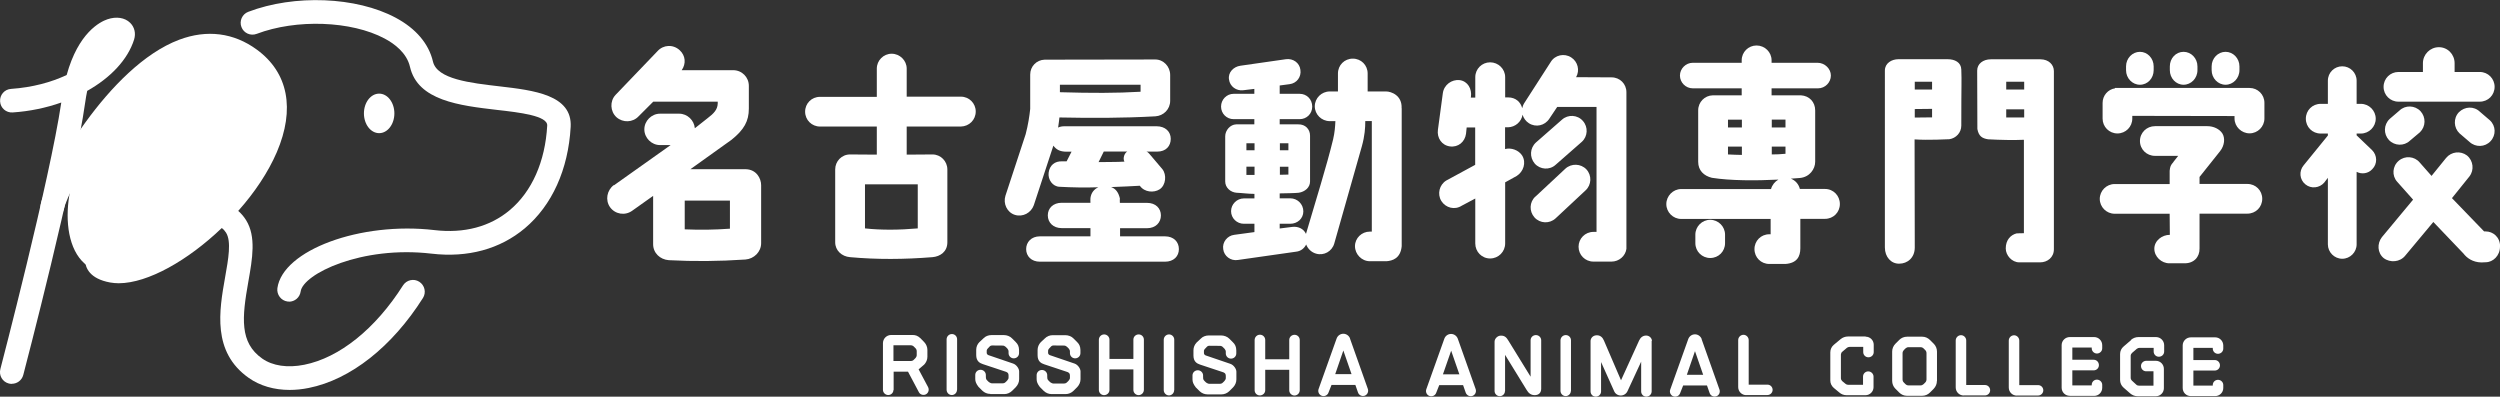 <?xml version="1.0" encoding="UTF-8"?>
<svg id="_レイヤー_1" data-name="レイヤー 1" xmlns="http://www.w3.org/2000/svg" viewBox="0 0 264.34 41.94">
  <rect x="0" y="0" width="264.34" height="41.94" fill="#333333" stroke="none"/>
  <defs>
    <style>
      .cls-1 {
        fill: #fff;
      }
    </style>
  </defs>
  <g>
    <path class="cls-1" d="m19.67,5.26c-3.44,1.34-9.7,8.15-11.57,12.64-1.87,4.49-1.47,12.66,5.79,10.65,7.25-2.01,17.08-12.99,15.02-18.75-2.06-5.76-6.71-5.53-9.24-4.54Z"/>
    <path class="cls-1" d="m1.25,40.59c-.1,0-.21-.01-.32-.04-.67-.17-1.07-.86-.89-1.53.05-.2,5.22-19.96,6.44-28.18-1.59.56-3.33.93-5.14,1.05-.69.05-1.29-.47-1.33-1.16-.05-.69.47-1.29,1.16-1.33,2.26-.16,4.25-.7,5.88-1.47,1.23-4.48,3.54-5.63,4.31-5.89.94-.32,1.84-.18,2.4.37.47.46.62,1.12.42,1.77-.67,2.13-2.49,4.04-4.96,5.43-.08.38-.15.78-.21,1.21-1.14,8.13-6.33,27.99-6.55,28.83-.15.56-.65.93-1.21.93Z"/>
    <path class="cls-1" d="m30.64,41.23c-1.65,0-3.15-.43-4.35-1.28-3.88-2.74-3.11-7.11-2.49-10.62.35-1.96.68-3.81.1-4.73-.12-.19-.27-.36-.45-.49-3.56,3.41-7.8,5.83-10.89,5.84-.32,0-.62-.03-.91-.08-2.2-.4-2.6-1.58-2.65-2.25-.18-2.68,4.75-5,7.38-5.85,2.54-.82,4.75-1.02,6.47-.62,1.72-1.84,3.21-3.94,4.12-6.05,1.49-3.48,1.06-6.12-1.29-7.84-1.78-1.3-3.69-1.54-5.85-.73-6.43,2.42-12.56,13.26-13.08,15.59-.15.67-.82,1.1-1.49.95-.67-.15-1.1-.82-.95-1.49.62-2.77,7.16-14.57,14.64-17.38,2.93-1.1,5.77-.74,8.21,1.05,3.32,2.43,4.06,6.28,2.11,10.84-.92,2.14-2.36,4.28-4.08,6.21.32.28.6.61.83.98,1.08,1.74.67,4.05.24,6.49-.68,3.82-.94,6.45,1.46,8.14,1.11.78,2.68,1.01,4.44.66,3.73-.74,7.54-3.8,10.45-8.39.37-.58,1.14-.76,1.72-.39.58.37.76,1.14.39,1.72-3.27,5.17-7.67,8.63-12.07,9.51-.69.14-1.37.21-2.02.21Zm-19-13.94c.11.04.26.08.47.12,1.92.35,5.22-1.31,8.31-3.92-.3.02-.58.05-.83.09-3.79.55-7.23,2.71-7.96,3.72Z"/>
    <path class="cls-1" d="m30.57,31.89c-.06,0-.11,0-.17-.01-.68-.09-1.16-.73-1.07-1.41.56-4.02,8.78-7.06,16.61-6.14,3.13.37,5.88-.36,7.96-2.11,2.35-1.97,3.75-5.15,3.96-8.94.06-1.04-2.92-1.39-5.32-1.66-3.92-.46-8.37-.97-9.19-4.55-.34-1.48-1.65-2.45-2.69-3-3.51-1.87-9.32-2.08-13.52-.49-.65.25-1.37-.08-1.61-.72-.25-.64.08-1.37.72-1.61,4.88-1.86,11.43-1.6,15.58.62,2.14,1.14,3.51,2.75,3.95,4.64.43,1.86,3.94,2.26,7.04,2.62,3.61.42,7.71.9,7.52,4.29-.25,4.49-1.97,8.3-4.85,10.72-2.62,2.2-6.03,3.13-9.86,2.68-7.42-.87-13.59,2.16-13.84,4-.09.63-.62,1.08-1.24,1.08Z"/>
    <ellipse class="cls-1" cx="40.09" cy="11.99" rx="1.61" ry="2.09"/>
  </g>
  <g>
    <path class="cls-1" d="m64.92,19.59l5.99-4.25h-1.12c-.9,0-1.66-.76-1.66-1.66s.76-1.66,1.66-1.66h2.02c.88,0,1.59.71,1.66,1.54l1.33-1.05c.69-.52,1.07-.93,1.09-1.57v-.19h-6.82l-1.54,1.54c-.62.67-1.66.71-2.35.1-.67-.62-.71-1.69-.1-2.35l4.44-4.63c.62-.69,1.66-.74,2.35-.1.62.57.69,1.43.21,2.11h5.44c.93,0,1.66.74,1.66,1.66v2.4c0,1.33-.5,2.23-1.83,3.3l-4.35,3.11h5.84c1.14.02,1.64.97,1.64,1.69v6.13c0,.93-.76,1.66-1.66,1.73-2.85.19-5.46.21-8.1.07-.93-.07-1.66-.76-1.66-1.69v-5.11l-2.21,1.57c-.76.55-1.81.38-2.35-.38-.52-.74-.33-1.78.4-2.33Zm7.48,4.66c1.66.07,3.11.05,4.78-.07v-2.97h-4.78v3.04Z"/>
    <path class="cls-1" d="m103.17,11.79c0,.88-.69,1.57-1.57,1.59h-5.73v2.97s2.71-.02,2.73-.02c.86,0,1.57.71,1.57,1.59v7.7c0,1-.76,1.5-1.57,1.57-2.97.24-5.87.26-8.72,0-.88-.07-1.57-.71-1.57-1.57v-7.7c0-.88.69-1.59,1.57-1.59.02,0,2.83.02,2.83.02v-2.97h-6.01c-.86,0-1.57-.69-1.57-1.57s.69-1.57,1.57-1.57h6.01v-2.99c0-.86.71-1.57,1.57-1.57s1.59.71,1.59,1.57v2.97h5.73c.88,0,1.57.71,1.57,1.57Zm-11.71,7.7v4.66c1.73.19,3.63.17,5.58,0v-4.66h-5.58Z"/>
    <path class="cls-1" d="m115.3,24.98v-.86h-3.04c-.9,0-1.47-.59-1.47-1.35s.57-1.33,1.47-1.33h3.04s-.02-.45,0-.5c.07-.55.38-.93.83-1.14-1.38.05-2.8.02-4.09-.05-.74-.02-1.26-.76-1.16-1.5.1-.76.64-1.24,1.47-1.19h.43l.52-1.02h-.52c-.76,0-1.12-.26-1.4-.64l-2.07,6.3c-.29.81-1.16,1.28-2,1.02-.83-.26-1.26-1.19-1-2.02.76-2.3,2.14-6.51,2.14-6.51.26-1,.4-1.9.48-2.68v-3.63c0-.86.67-1.54,1.52-1.57,0,0,11.59-.02,11.71-.02.86,0,1.57.74,1.57,1.64v2.73c0,.9-.71,1.59-1.57,1.64-3.47.19-6.75.19-10.14.12-.02.26-.1.78-.14,1.07.19-.1.43-.14.69-.14h9.72c.93,0,1.5.57,1.5,1.33s-.5,1.35-1.43,1.35h-1.14c.14.05.21.12.33.26l1.35,1.59c.48.59.38,1.71-.29,2.14-.59.38-1.59.33-2.09-.38-.86.05-1.9.1-3.04.14.5.17.78.57.93,1.19,0,.05-.02.43,0,.48h2.87c.93,0,1.47.59,1.47,1.33s-.55,1.35-1.47,1.35h-2.85v.86h4.75c.93,0,1.47.59,1.47,1.35s-.55,1.33-1.47,1.33h-13.23c-.9,0-1.45-.59-1.45-1.33s.55-1.35,1.45-1.35h5.34Zm-3.23-16.01v.78c3.33.1,5.99.1,8.53-.05v-.74h-8.53Zm4.09,8.17c.86-.02,1.92,0,2.73-.05-.21-.4.05-.95.31-1.07h-2.49l-.55,1.12Z"/>
    <path class="cls-1" d="m148.21,11.44v14.59c-.12,1.31-1,1.54-1.59,1.59h-1.78c-.86,0-1.57-.74-1.57-1.59s.71-1.54,1.57-1.54h.21v-11.69h-.69c0,.71-.05,1.54-.36,2.66l-2.92,10.29c-.24.83-1.09,1.31-1.92,1.07-.5-.14-.88-.52-1.05-.97-.19.4-.57.71-1.05.76l-6.18.88c-.74.12-1.45-.4-1.54-1.14-.12-.74.43-1.43,1.16-1.52l2.14-.29v-.88h-1.12c-.74,0-1.35-.59-1.35-1.33s.62-1.35,1.35-1.35h1.12v-.48c-.67,0-1.33-.1-1.9-.12-.64-.05-1.19-.55-1.19-1.19v-4.78c0-.62.52-1.24,1.16-1.26h1.92v-.55h-2.19c-.74,0-1.33-.59-1.33-1.33s.59-1.35,1.33-1.35h2.19v-.52l-1.16.14c-.74.1-1.43-.4-1.52-1.14-.12-.74.48-1.35,1.21-1.45l4.82-.69c.74-.1,1.43.38,1.52,1.12.12.76-.4,1.43-1.14,1.52l-1.05.14v.88h2.11c.76,0,1.33.59,1.33,1.35s-.59,1.33-1.33,1.33h-2.11v.55h1.97c.74-.02,1.24.52,1.24,1.19v4.85c0,.64-.55,1.09-1.19,1.19-.43.05-1.28.05-2.02.07v.52h1.12c.76,0,1.38.62,1.38,1.38s-.62,1.31-1.38,1.31h-1.12v.5l1.35-.17c.62-.07,1.19.21,1.43.74,1.05-3.59,2.16-7.08,2.87-10,.17-.74.21-1.31.24-1.92h-.59c-.88,0-1.59-.71-1.59-1.57s.71-1.57,1.59-1.57h.86v-1.9c0-.88.69-1.57,1.57-1.57s1.57.69,1.57,1.57v1.9h1.95c.52,0,1.71.4,1.64,1.78Zm-15.56,3.71h-.86v.74h.86v-.74Zm0,2.47h-.86v.88h.86v-.88Zm2.68-1.73h.9v-.74h-.9v.74Zm0,2.59c.21,0,.71-.02.9-.02v-.83h-.9v.86Z"/>
    <path class="cls-1" d="m155.98,17.42v-3.94h-.9l-.07.67c-.12.86-.83,1.45-1.71,1.33-.86-.12-1.38-.9-1.26-1.76l.52-3.87c.12-.88.93-1.47,1.78-1.38.86.12,1.31.93,1.19,1.78l-.02.07h.48v-2.16c0-.88.71-1.57,1.57-1.57s1.59.69,1.59,1.57v2.14h.33c.76,0,1.31.48,1.47,1.14.05-.19.12-.4.24-.57l2.78-4.32c.45-.74,1.43-.95,2.16-.48.71.45.93,1.38.52,2.09l3.75.02c.88,0,1.57.69,1.57,1.57v16.56c-.1.76-.78,1.35-1.57,1.35h-1.92c-.88,0-1.57-.71-1.57-1.57s.69-1.57,1.57-1.57h.33v-13.21h-4.16l-.83,1.24c-.48.74-1.43.95-2.16.48-.33-.21-.57-.55-.67-.9-.12.74-.76,1.31-1.54,1.33h-.31v2.3c.64-.17,1.43.1,1.81.69.45.74.14,1.71-.59,2.16l-1.21.67v6.46c0,.88-.71,1.59-1.59,1.59s-1.57-.71-1.57-1.59v-4.75l-1.43.76c-.74.48-1.69.24-2.16-.5-.45-.74-.21-1.71.52-2.16l3.06-1.66Zm6.37,3.37l3.16-2.95c.64-.59,1.64-.55,2.23.07.59.64.55,1.64-.1,2.23l-3.16,2.95c-.64.59-1.64.55-2.23-.1-.57-.64-.55-1.62.1-2.21Zm-.07-3.49c-.57-.67-.52-1.64.12-2.23l2.76-2.42c.64-.57,1.64-.52,2.21.14.57.64.52,1.64-.12,2.21l-2.76,2.42c-.64.59-1.64.52-2.21-.12Z"/>
    <path class="cls-1" d="m187.24,23.15h-9.48c-.86,0-1.57-.71-1.57-1.57s.71-1.59,1.57-1.59h9.5c.12-.43.4-.78.78-1-2.38.12-5.06.12-7.03-.19-.86-.21-1.45-.78-1.45-1.69v-5.44c0-.88.69-1.57,1.54-1.59h3.06v-.74h-5.18c-.74,0-1.35-.62-1.35-1.35s.62-1.35,1.35-1.35h5.18v-.26c0-.88.71-1.57,1.57-1.57s1.59.69,1.59,1.57v.26h4.87c.74,0,1.4.62,1.4,1.35s-.62,1.35-1.35,1.35h-4.92v.74h3.11c.88.05,1.5.71,1.5,1.59v5.44c0,.76-.59,1.62-1.62,1.71-.31.02-.62.05-.95.07.48.19.83.59.95,1.09h2.66c.88,0,1.57.71,1.57,1.59s-.69,1.57-1.57,1.57h-2.61v3.11c0,.88-.36,1.57-1.57,1.66h-1.71c-.88,0-1.57-.69-1.57-1.57s.69-1.57,1.57-1.57h.14v-1.64Zm-6.41,4.13c-.86,0-1.57-.69-1.57-1.57v-.9c0-.86.71-1.57,1.57-1.57s1.57.71,1.57,1.57v.9c0,.88-.69,1.57-1.57,1.57Zm3.35-14.63h-1.47v.83h1.47v-.83Zm0,2.85h-1.47v.83c.4.02,1.09.05,1.47.05v-.88Zm3.16-2.02h1.45v-.83h-1.45v.83Zm0,2.85c.38,0,1.02-.02,1.45-.07v-.76h-1.45v.83Z"/>
    <path class="cls-1" d="m206.12,14.72c-.07,0-2.26.12-3.68.02l.02,11.43c0,1.09-.78,1.71-1.64,1.71-.86.02-1.52-.71-1.52-1.71V7.45c0-.76.71-1.19,1.43-1.19h5.2c.76,0,1.43.33,1.45,1.09.05,1.5,0,1.07,0,5.94,0,.74-.57,1.33-1.26,1.43Zm-1.83-6.08h-1.83v.83h1.83v-.83Zm0,2.87l-1.83.02v.9l1.83-.02v-.9Zm12.88-4.01v18.86c0,.86-.69,1.38-1.45,1.38h-2.21c-.78,0-1.43-.74-1.43-1.47,0-.9.52-1.43,1.14-1.59.12-.02.67-.02.78-.02v-9.88c-1.09.05-2.49.02-3.78-.05-.64-.1-1-.33-1.14-1.09,0-2.85-.02-6.18-.02-6.18,0-.71.62-1.19,1.45-1.19h5.23c.9,0,1.43.59,1.43,1.24Zm-3.14,1.14h-1.9v.83h1.9v-.83Zm0,2.92h-1.9v.86h1.9v-.86Z"/>
    <path class="cls-1" d="m229.81,17.12c.14-.19.31-.4.5-.64h-2.45c-.88,0-1.59-.69-1.59-1.57s.71-1.57,1.59-1.57h5.54c.64,0,1.28.29,1.59.78.29.48.24,1.26-.26,1.88,0,0-1.4,1.76-2.16,2.71v.74h5.06c.88,0,1.57.69,1.57,1.57s-.69,1.57-1.57,1.57h-5.06v3.68c.02.9-.59,1.57-1.57,1.57h-1.62c-.83,0-1.59-.69-1.59-1.54s.81-1.47,1.64-1.47l-.02-2.23h-5.82c-.86,0-1.57-.71-1.57-1.57s.71-1.57,1.57-1.57h5.82v-1.4c.05-.45.1-.59.4-.93Zm-6.18-7.82h14.23c.86,0,1.57.69,1.57,1.57v1.66c0,.86-.71,1.57-1.57,1.57s-1.59-.71-1.59-1.57v-.26l-10.81-.02v.29c0,.86-.69,1.57-1.57,1.57s-1.57-.71-1.57-1.57v-1.66c0-.78.57-1.43,1.31-1.54v-.02Zm4.09-2.28v.4c0,.86-.64,1.54-1.45,1.54s-1.47-.69-1.47-1.54v-.4c0-.86.67-1.54,1.47-1.54s1.45.69,1.45,1.54Zm3.16-1.54c.81,0,1.47.69,1.47,1.54v.4c0,.86-.67,1.54-1.47,1.54s-1.45-.69-1.45-1.54v-.4c0-.86.64-1.54,1.45-1.54Zm4.44,0c.81,0,1.47.69,1.47,1.54v.4c0,.86-.67,1.54-1.47,1.54s-1.47-.69-1.47-1.54v-.4c0-.86.67-1.54,1.47-1.54Z"/>
    <path class="cls-1" d="m246.14,25.83v-7.03l-.38.5c-.5.59-1.4.69-2,.19-.62-.5-.69-1.4-.19-2l2.57-3.16v-.21h-.76c-.88,0-1.57-.69-1.57-1.57s.69-1.57,1.57-1.57h.76v-2.45c0-.86.69-1.52,1.52-1.52s1.52.67,1.52,1.52v2.45h.45c.86,0,1.57.71,1.57,1.57s-.71,1.57-1.57,1.57h-.45v.19l1.64,1.57c.55.55.57,1.45.02,2-.43.48-1.12.57-1.66.29v7.67c0,.83-.69,1.52-1.52,1.52s-1.52-.69-1.52-1.52Zm18.2.24c0,.97-.74,1.66-1.52,1.66l-.45.02c-.93-.02-1.54-.48-1.9-.95l-3.18-3.33-2.97,3.56c-.55.69-1.59.78-2.28.26-.67-.55-.71-1.54-.19-2.21l3.3-3.97-1.69-1.9c-.57-.64-.5-1.64.17-2.21s1.66-.48,2.21.17l1.26,1.43,1.54-1.9c.55-.67,1.52-.78,2.21-.26.67.55.78,1.54.26,2.21l-1.85,2.3,3.4,3.52h.17c.76,0,1.52.59,1.52,1.59Zm-.57-16.89c0,.88-.69,1.57-1.57,1.57h-8.6c-.86,0-1.57-.69-1.57-1.57s.71-1.57,1.57-1.57h2.59v-.93c0-.93.76-1.69,1.69-1.69s1.66.76,1.66,1.69v.93h2.66c.88,0,1.57.71,1.57,1.57Zm-7.84,2.57c.59.64.57,1.62-.05,2.23l-1.07.9c-.62.59-1.62.55-2.21-.07-.59-.64-.57-1.62.07-2.23l1.05-.9c.62-.59,1.62-.55,2.21.07Zm7.34.97c.64.59.67,1.57.07,2.21-.59.64-1.59.67-2.23.07l-1.05-.9c-.62-.59-.67-1.59-.07-2.23.62-.62,1.59-.67,2.23-.05l1.05.9Z"/>
  </g>
  <g>
    <path class="cls-1" d="m94.47,41.22c0,.31-.25.55-.55.55s-.56-.25-.56-.55v-4.95c.01-.47.39-.85.87-.85h2.26c.31,0,.55.08.83.34l.4.41c.21.22.34.52.34.83v.72c0,.32-.13.6-.34.83l-.59.5,1,1.88c.14.27.05.61-.22.76-.26.14-.61.05-.75-.22l-1.15-2.17h-1.52s0,1.94,0,1.94Zm0-4.69v1.64c.59,0,1.43,0,1.84,0,.11,0,.23-.04.31-.13.06-.06.12-.12.18-.18.08-.09.13-.2.13-.31,0-.14,0-.28,0-.41,0-.12-.04-.23-.13-.32-.06-.06-.12-.12-.18-.18-.08-.08-.2-.13-.31-.13-.41,0-1.25,0-1.84,0Z"/>
    <path class="cls-1" d="m101.19,41.21c0,.31-.25.56-.55.56-.31,0-.55-.26-.55-.56v-5.34c.01-.31.26-.55.56-.55.31,0,.55.25.55.55v5.34Z"/>
    <path class="cls-1" d="m104.7,41.65c-.32,0-.61-.13-.83-.34l-.41-.41c-.25-.33-.34-.56-.34-.83v-.42c0-.31.25-.55.56-.55s.56.25.56.55c0,0,0,.14,0,.14,0,.35.04.33.31.6,0,0,.2.14.31.14.32,0,.84,0,1.16,0,.12,0,.23-.04.31-.13.06-.06.13-.11.18-.18.11-.13.13-.2.13-.31,0-.02,0-.18,0-.2,0-.3-.16-.37-.4-.44l-2.32-.77c-.34-.11-.7-.32-.7-.96v-.55c0-.31.12-.6.34-.82l.43-.4c.21-.22.52-.34.84-.34h1.32c.31,0,.64.12.86.35l.4.4c.22.22.33.45.34.83v.33c0,.31-.25.55-.56.55s-.55-.25-.55-.55c0-.06,0-.12,0-.18,0-.11-.05-.22-.13-.31-.06-.06-.12-.12-.18-.18-.09-.08-.2-.13-.31-.13-.3,0-.79-.01-1.1-.01-.11,0-.2.02-.3.13-.03.05-.09.09-.18.19-.14.15-.11.25-.11.46,0,.11.08.2.18.24l2.61.89c.36.12.64.54.64.83v.82c0,.32-.13.6-.34.83l-.41.41c-.22.21-.51.34-.82.34h-1.47Z"/>
    <path class="cls-1" d="m111.19,41.67c-.32,0-.61-.13-.83-.34l-.41-.41c-.25-.33-.34-.56-.34-.83v-.42c0-.31.25-.55.56-.55.31,0,.56.25.56.55,0,0,0,.14,0,.14,0,.35.04.33.31.6,0,0,.2.14.31.14.32,0,.84,0,1.16,0,.12,0,.23-.04.31-.13.06-.06.13-.11.18-.18.11-.13.13-.2.13-.31,0-.02,0-.18,0-.2,0-.3-.16-.37-.4-.44l-2.32-.77c-.34-.11-.7-.32-.7-.96v-.55c0-.31.12-.6.34-.83l.43-.4c.21-.22.52-.34.84-.34h1.32c.31,0,.64.12.86.34l.4.4c.22.22.33.45.34.83v.33c0,.31-.25.55-.56.55s-.55-.25-.55-.55c0-.06,0-.12,0-.18,0-.11-.05-.22-.13-.31-.06-.06-.12-.12-.18-.18-.09-.08-.2-.13-.31-.13-.3,0-.79-.01-1.1-.01-.11,0-.2.02-.3.13-.03.05-.09.09-.18.19-.14.15-.11.25-.11.46,0,.11.08.2.18.24l2.61.89c.36.12.64.54.64.83v.82c0,.32-.13.6-.34.83l-.41.41c-.22.21-.51.34-.82.34h-1.47Z"/>
    <path class="cls-1" d="m117.31,39.06v2.17c0,.31-.26.55-.57.55s-.55-.25-.55-.55v-5.32c.01-.31.26-.55.56-.55s.56.25.56.55v2.04s2.53,0,2.53,0v-2.04c0-.31.25-.55.56-.55s.55.25.55.55v5.32c-.01.31-.26.55-.56.55s-.55-.25-.55-.55v-2.17s-2.53,0-2.53,0Z"/>
    <path class="cls-1" d="m124.15,41.25c0,.31-.25.56-.55.56s-.55-.26-.55-.56v-5.34c.01-.31.26-.55.56-.55s.55.25.55.55v5.34Z"/>
    <path class="cls-1" d="m127.67,41.7c-.32,0-.61-.13-.83-.34l-.41-.41c-.25-.33-.34-.56-.34-.83v-.42c0-.31.25-.55.56-.55.31,0,.56.25.56.55,0,0,0,.14,0,.14,0,.35.04.33.31.6,0,0,.2.14.31.14.32,0,.84,0,1.16,0,.12,0,.23-.04.31-.13.06-.06.13-.11.18-.18.11-.13.13-.2.13-.31,0-.02,0-.18,0-.2,0-.3-.16-.37-.4-.44l-2.32-.77c-.34-.11-.7-.32-.7-.96v-.55c0-.31.12-.6.34-.83l.43-.4c.21-.22.52-.34.84-.34h1.32c.31,0,.64.12.86.34l.4.4c.22.22.33.45.34.83v.33c0,.31-.25.55-.56.55s-.55-.25-.55-.55v-.18c0-.11-.05-.22-.13-.31-.06-.06-.12-.12-.18-.18-.08-.09-.2-.13-.31-.13-.3,0-.79-.01-1.1-.01-.11,0-.2.02-.3.13-.03.05-.09.09-.18.19-.15.15-.11.25-.11.46,0,.11.08.2.18.24l2.61.89c.36.12.64.54.64.83v.82c0,.32-.13.6-.34.83l-.41.41c-.22.21-.51.34-.82.34h-1.47Z"/>
    <path class="cls-1" d="m133.78,39.09v2.17c0,.31-.26.55-.57.55-.31,0-.55-.25-.55-.55v-5.32c.01-.31.26-.55.56-.55.31,0,.56.25.56.56v2.04s2.54,0,2.54,0v-2.04c0-.31.25-.55.56-.55s.55.25.55.55v5.32c-.01.31-.26.55-.56.55s-.55-.25-.55-.55v-2.17s-2.53,0-2.53,0Z"/>
    <path class="cls-1" d="m142.74,35.79l1.89,5.33c.1.29-.04.61-.33.72-.29.1-.61-.05-.71-.34l-.28-.8h-2.52s-.32.81-.32.81c-.1.29-.42.44-.71.34s-.44-.42-.34-.71l1.91-5.35c.11-.3.39-.5.71-.5.32,0,.6.21.71.5Zm.17,3.78l-.87-2.51-.86,2.5h1.74Z"/>
    <path class="cls-1" d="m154.14,35.81l1.89,5.33c.1.29-.04.61-.33.72s-.61-.05-.72-.34l-.28-.8h-2.52s-.32.81-.32.81c-.1.29-.42.44-.71.34s-.44-.42-.34-.71l1.91-5.35c.11-.3.39-.5.71-.5.32,0,.6.21.71.5Zm.17,3.78l-.87-2.51-.87,2.5h1.74Z"/>
    <path class="cls-1" d="m159.13,41.34c0,.31-.25.55-.55.55s-.55-.25-.55-.55v-5.22c.01-.32.31-.61.62-.63.48-.03.66.23.85.54l2.34,3.8v-3.85c0-.31.25-.55.56-.55.31,0,.56.25.56.55v5.14c-.01.47-.32.65-.65.66-.44.02-.7-.23-.89-.55l-2.28-3.71v3.82Z"/>
    <path class="cls-1" d="m166.1,41.32c0,.31-.25.56-.55.56-.31,0-.55-.26-.55-.56v-5.34c.01-.31.26-.55.56-.55.31,0,.55.25.55.55v5.34Z"/>
    <path class="cls-1" d="m174.64,36.04v5.35c-.01.31-.26.55-.56.55-.31,0-.55-.25-.55-.55v-3.15s-1.44,3.11-1.44,3.11c-.13.29-.41.47-.72.47-.32,0-.6-.2-.71-.49l-1.37-3.05v3.11c0,.31-.25.55-.56.55s-.55-.25-.55-.55v-5.35c.01-.27.23-.59.67-.59.36,0,.6.22.74.55l1.81,4.21,1.92-4.22c.14-.31.41-.52.75-.51.31,0,.6.26.6.57Z"/>
    <path class="cls-1" d="m179.92,35.86l1.89,5.33c.1.29-.04.61-.33.71-.29.1-.61-.05-.71-.34l-.28-.8h-2.52s-.32.81-.32.81c-.1.29-.42.44-.71.34s-.44-.42-.34-.71l1.91-5.35c.11-.3.39-.5.71-.5.32,0,.6.21.71.5Zm.17,3.78l-.87-2.51-.86,2.5h1.74Z"/>
    <path class="cls-1" d="m184.64,41.78c-.47,0-.85-.38-.85-.85v-4.97c0-.31.26-.56.56-.56s.55.26.55.56v4.71s1.98,0,1.98,0c.31,0,.55.25.55.55s-.25.55-.55.55h-2.25Z"/>
    <path class="cls-1" d="m197.27,35.6c.47,0,.85.38.85.85v.78c0,.31-.25.55-.56.55s-.55-.25-.55-.55v-.55s-1.45,0-1.45,0c-.11,0-.21.04-.29.11l-.47.4c-.09.07-.14.18-.15.29v2.51c0,.11.05.22.13.3l.35.29c.08.07.18.11.29.11h1.57s0-.87,0-.87c0-.31.25-.55.55-.55s.56.25.56.55v1.12c0,.47-.39.85-.86.85h-1.98c-.29,0-.57-.1-.78-.29l-.59-.49c-.23-.2-.37-.49-.36-.8v-2.96c0-.31.14-.6.37-.79l.72-.6c.22-.18.49-.28.78-.28h1.86Z"/>
    <path class="cls-1" d="m204.8,40.28c0,.31-.12.6-.34.83l-.4.4c-.22.22-.51.34-.83.34h-1.59c-.32,0-.6-.12-.83-.35l-.4-.4c-.22-.22-.34-.52-.34-.83v-3.1c0-.31.13-.61.35-.83l.4-.4c.22-.22.51-.34.83-.34h1.59c.31,0,.6.12.83.35l.4.4c.22.22.34.52.34.83v3.1Zm-1.1-2.94c0-.12-.04-.23-.13-.32-.06-.06-.12-.12-.18-.18-.08-.08-.2-.13-.31-.13-.35,0-.94,0-1.29,0-.11,0-.22.05-.31.13-.06.06-.12.12-.18.18-.08.09-.13.2-.13.32,0,.6,0,2.18,0,2.78,0,.12.04.23.13.32.06.06.12.12.18.18.08.08.2.13.31.13.35,0,.94,0,1.29,0,.11,0,.22-.05.31-.13.06-.06.12-.12.18-.18.08-.08.13-.2.13-.32,0-.6,0-2.18,0-2.78Z"/>
    <path class="cls-1" d="m207.64,41.82c-.47,0-.85-.38-.85-.85v-4.97c0-.31.26-.56.56-.56s.55.26.55.56v4.71s1.98,0,1.98,0c.31,0,.55.25.55.55,0,.31-.25.55-.55.55h-2.25Z"/>
    <path class="cls-1" d="m213.25,41.83c-.47,0-.85-.38-.85-.85v-4.97c0-.31.26-.56.56-.56s.55.26.55.56v4.71s1.99,0,1.99,0c.31,0,.55.25.55.55s-.25.55-.55.55h-2.25Z"/>
    <path class="cls-1" d="m218.84,41.85c-.47,0-.85-.38-.85-.85v-4.51c0-.47.39-.85.86-.85h2.58c.47,0,.85.39.85.86v.33c0,.31-.26.55-.56.55s-.55-.25-.55-.55v-.08h-2.05s0,1.29,0,1.29h2.26c.31,0,.55.25.55.57,0,.31-.25.55-.55.55h-2.26s0,1.59,0,1.59h2.05s0-.06,0-.06c0-.31.25-.55.55-.55s.56.25.56.55v.32c0,.47-.39.85-.85.85h-2.58Z"/>
    <path class="cls-1" d="m225.33,35.93c.22-.19.5-.29.79-.29h1.86c.48.01.85.4.85.87v.66c0,.31-.25.55-.56.55s-.55-.25-.55-.55v-.39s-1.48,0-1.48,0c-.11,0-.21.03-.3.1l-.51.44c-.08.08-.14.18-.14.3v2.33c0,.12.05.22.13.3l.46.42c.08.08.19.11.3.11h1.52s0-1.52,0-1.52h-.77c-.31,0-.55-.25-.55-.56,0-.31.26-.55.56-.55h1.01c.48,0,.85.39.85.86v2.04c0,.47-.38.85-.86.85h-1.9c-.3,0-.58-.11-.8-.3l-.71-.62c-.23-.2-.36-.49-.36-.8v-2.75c0-.31.14-.6.37-.79l.78-.67Z"/>
    <path class="cls-1" d="m231.64,41.88c-.47,0-.85-.38-.85-.85v-4.51c0-.47.39-.85.86-.85h2.58c.47,0,.85.39.85.86v.33c0,.31-.26.55-.56.55-.31,0-.55-.25-.55-.55v-.08s-2.05,0-2.05,0v1.29s2.26,0,2.26,0c.31,0,.55.25.55.56,0,.31-.25.55-.55.55h-2.26s0,1.59,0,1.59h2.05s0-.06,0-.06c0-.31.25-.55.55-.55.31,0,.56.25.56.55v.32c0,.47-.39.85-.85.85h-2.58Z"/>
  </g>
</svg>